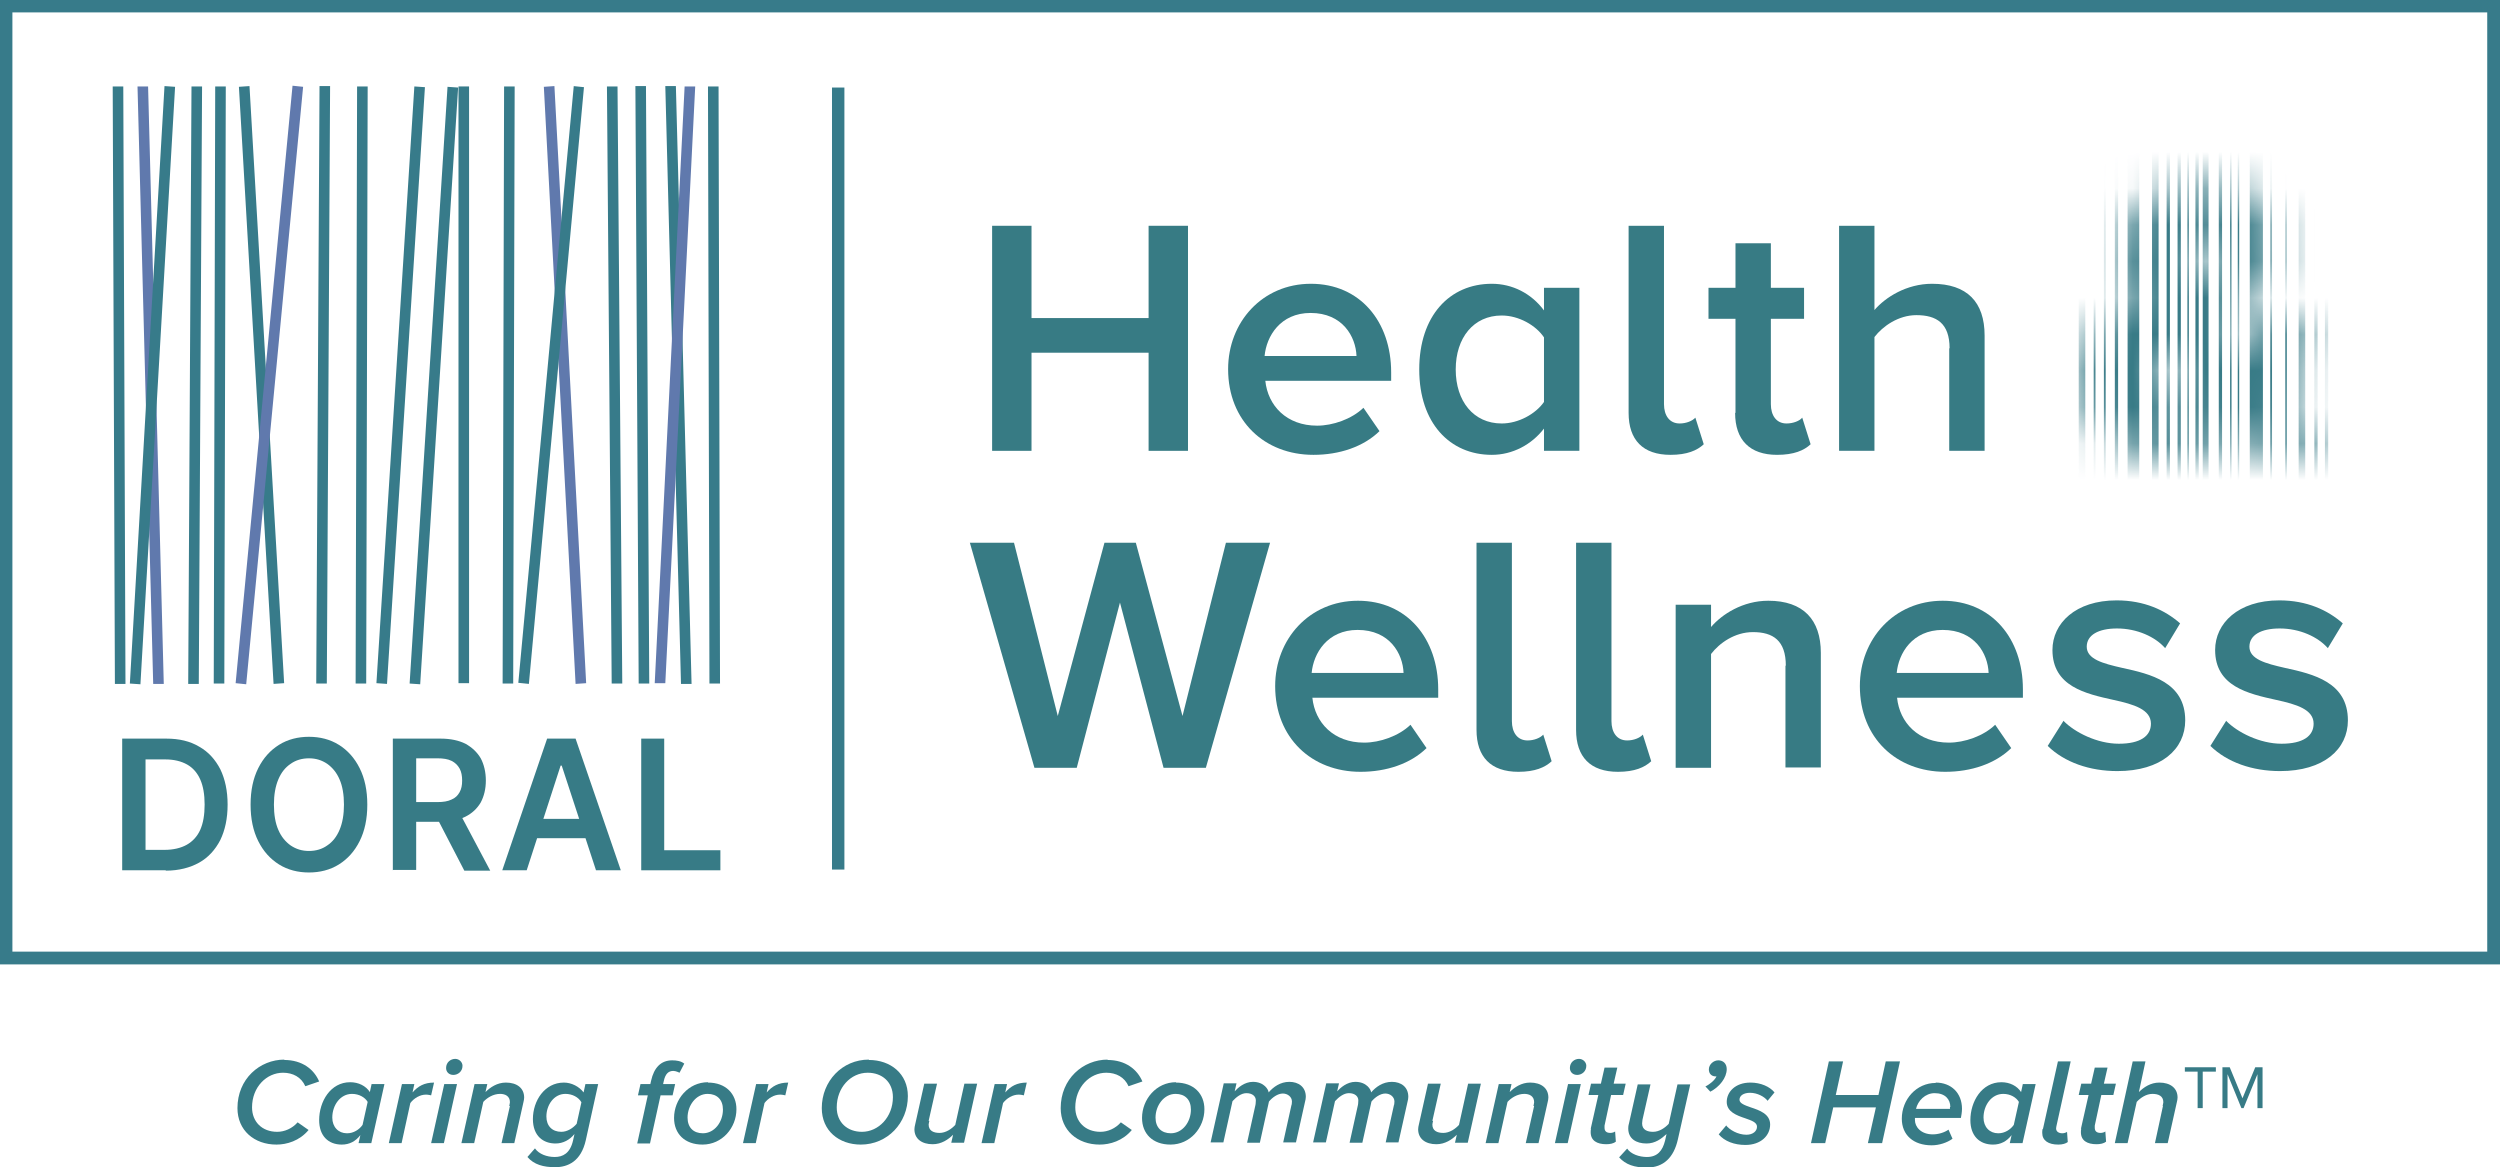 <?xml version="1.0" encoding="UTF-8"?>
<svg id="a" data-name="Layer 1" xmlns="http://www.w3.org/2000/svg" xmlns:xlink="http://www.w3.org/1999/xlink" viewBox="0 0 68.54 32">
  <defs>
    <mask id="b" data-name="mask" x="56.97" y="2.66" width="7.1" height="15.47" maskUnits="userSpaceOnUse">
      <g id="c" data-name="mask0 4075 6083">
        <path d="M61.65,12.41c-.09-.1-.21-.22-.33-.36-.53.31-1.14.49-1.82.49-1.42,0-2.54-.72-2.54-2.19,0-1.08.71-1.64,1.52-2.04-.24-.5-.4-1.01-.4-1.48,0-.99.94-1.8,2.32-1.8,1.11,0,2.17.61,2.17,1.64,0,1.12-.85,1.58-1.71,1.95.14.2.28.37.4.53l.39.5c.23-.36.41-.76.53-1.15l1.51.72c-.28.58-.62,1.14-1.02,1.63.44.51.89,1.01,1.38,1.55h-2.42ZM60.32,10.93c-.23-.26-.42-.49-.56-.66-.17-.23-.36-.47-.53-.72-.14.16-.22.36-.22.61,0,.51.36.88.78.88.17,0,.35-.04.52-.11h0ZM60.21,7.6c.42-.21.72-.45.72-.81,0-.23-.18-.4-.42-.4-.29,0-.5.21-.5.49,0,.21.08.46.21.72Z" fill="#fff" stroke-width="0"/>
      </g>
    </mask>
  </defs>
  <path d="M3.38,2.37h-.29s.06,16.38.06,16.38h.29s-.06-16.38-.06-16.38Z" fill="#377b8a" stroke-width="0"/>
  <path d="M4.06,2.37h-.29s.43,16.38.43,16.38h.29s-.43-16.38-.43-16.38Z" fill="#6079ad" stroke-width="0"/>
  <path d="M4.51,2.36l-.95,16.38.29.02.95-16.38-.29-.02Z" fill="#377b8a" stroke-width="0"/>
  <path d="M5.25,2.37l-.09,16.38h.29s.09-16.38.09-16.38h-.29Z" fill="#377b8a" stroke-width="0"/>
  <path d="M5.9,2.37l-.04,16.37h.29s.04-16.37.04-16.37h-.29Z" fill="#377b8a" stroke-width="0"/>
  <path d="M6.84,2.36l-.29.02.95,16.37.29-.02-.95-16.37Z" fill="#377b8a" stroke-width="0"/>
  <path d="M8.02,2.35l-1.56,16.38.29.03,1.56-16.38-.29-.03Z" fill="#6079ad" stroke-width="0"/>
  <path d="M8.76,2.36l-.09,16.38h.29s.09-16.38.09-16.38h-.29Z" fill="#377b8a" stroke-width="0"/>
  <path d="M9.79,2.37l-.04,16.37h.29s.04-16.37.04-16.37h-.29Z" fill="#377b8a" stroke-width="0"/>
  <path d="M11.36,2.37l-1.04,16.36.29.02,1.04-16.36-.29-.02Z" fill="#377b8a" stroke-width="0"/>
  <path d="M12.27,2.37l-1.04,16.37.29.02,1.04-16.36-.29-.02Z" fill="#377b8a" stroke-width="0"/>
  <path d="M12.86,2.37h-.29v16.36h.29V2.37Z" fill="#377b8a" stroke-width="0"/>
  <path d="M13.82,2.37l-.04,16.37h.29s.04-16.37.04-16.37h-.29Z" fill="#377b8a" stroke-width="0"/>
  <path d="M15.2,2.36l-.29.02.87,16.37.29-.02-.87-16.37Z" fill="#6079ad" stroke-width="0"/>
  <path d="M15.73,2.36l-1.52,16.36.29.03,1.51-16.36-.29-.03Z" fill="#377b8a" stroke-width="0"/>
  <path d="M16.93,2.37h-.29s.13,16.37.13,16.37h.29s-.13-16.37-.13-16.37Z" fill="#377b8a" stroke-width="0"/>
  <path d="M17.71,2.36h-.29s.09,16.38.09,16.38h.29s-.09-16.38-.09-16.38Z" fill="#377b8a" stroke-width="0"/>
  <path d="M18.53,2.36h-.29s.43,16.39.43,16.39h.29s-.43-16.39-.43-16.39Z" fill="#377b8a" stroke-width="0"/>
  <path d="M18.77,2.36l-.82,16.37h.29s.82-16.36.82-16.36h-.29Z" fill="#6079ad" stroke-width="0"/>
  <path d="M19.7,2.37h-.29s.04,16.37.04,16.37h.29s-.04-16.37-.04-16.37Z" fill="#377b8a" stroke-width="0"/>
  <path d="M68.54,26.44H0V0h68.54v26.44ZM.34,26.09h67.85V.34H.34v25.75Z" fill="#377b8a" stroke-width="0"/>
  <path d="M23.15,2.4h-.34v21.44h.34V2.4Z" fill="#377b8a" stroke-width="0"/>
  <path d="M31.49,9.67h-3.21v2.69h-1.08v-6.17h1.08v2.53h3.21v-2.53h1.08v6.17h-1.08v-2.69Z" fill="#377b84" stroke-width="0"/>
  <path d="M35.94,7.78c1.34,0,2.2,1.03,2.2,2.43v.23h-3.45c.07.68.58,1.23,1.42,1.23.43,0,.95-.18,1.27-.49l.44.64c-.44.43-1.1.65-1.81.65-1.34,0-2.34-.93-2.34-2.35,0-1.29.94-2.34,2.27-2.34h0ZM34.68,9.76h2.51c-.02-.53-.38-1.18-1.26-1.18-.83,0-1.21.64-1.26,1.18h0Z" fill="#377b84" stroke-width="0"/>
  <path d="M42.33,11.75c-.34.44-.86.72-1.43.72-1.15,0-1.99-.87-1.99-2.34s.83-2.35,1.99-2.35c.56,0,1.08.26,1.43.73v-.62h.97v4.47h-.97v-.61h0ZM42.33,9.25c-.22-.33-.69-.6-1.16-.6-.77,0-1.26.61-1.26,1.48s.49,1.48,1.26,1.48c.46,0,.93-.26,1.16-.59v-1.77Z" fill="#377b84" stroke-width="0"/>
  <path d="M44.65,11.32v-5.13h.97v4.89c0,.31.15.53.43.53.18,0,.35-.07.43-.16l.23.73c-.18.17-.46.29-.91.29-.76,0-1.15-.41-1.15-1.15h0Z" fill="#377b84" stroke-width="0"/>
  <path d="M47.58,11.32v-2.58h-.74v-.85h.74v-1.22h.97v1.22h.91v.85h-.91v2.34c0,.31.15.53.43.53.18,0,.36-.07.43-.16l.23.73c-.18.17-.46.29-.92.29-.75,0-1.15-.41-1.15-1.15h0Z" fill="#377b84" stroke-width="0"/>
  <path d="M53.45,9.55c0-.69-.36-.91-.91-.91-.49,0-.92.3-1.15.6v3.12h-.97v-6.17h.97v2.31c.3-.35.88-.72,1.58-.72.96,0,1.44.5,1.44,1.42v3.16h-.97v-2.81Z" fill="#377b84" stroke-width="0"/>
  <path d="M30.71,16.5l-1.19,4.55h-1.16l-1.77-6.17h1.21l1.2,4.75,1.28-4.75h.86l1.28,4.75,1.19-4.75h1.21l-1.76,6.17h-1.16l-1.2-4.55Z" fill="#377b84" stroke-width="0"/>
  <path d="M37.23,16.47c1.34,0,2.2,1.03,2.2,2.43v.23h-3.45c.07.68.58,1.23,1.42,1.23.43,0,.95-.18,1.27-.49l.44.64c-.44.43-1.1.65-1.81.65-1.34,0-2.34-.93-2.34-2.35,0-1.29.94-2.34,2.27-2.34h0ZM35.97,18.45h2.51c-.02-.53-.38-1.18-1.26-1.18-.83,0-1.21.64-1.26,1.18h0Z" fill="#377b84" stroke-width="0"/>
  <path d="M40.48,20.01v-5.13h.97v4.89c0,.31.15.53.43.53.18,0,.35-.07.43-.16l.23.73c-.18.17-.46.29-.91.29-.76,0-1.15-.41-1.15-1.15h0Z" fill="#377b84" stroke-width="0"/>
  <path d="M43.21,20.01v-5.13h.97v4.89c0,.31.15.53.43.53.18,0,.35-.07.43-.16l.23.73c-.18.17-.46.29-.91.29-.76,0-1.15-.41-1.15-1.15h0Z" fill="#377b84" stroke-width="0"/>
  <path d="M48.96,18.25c0-.69-.35-.92-.9-.92-.5,0-.92.3-1.15.6v3.12h-.97v-4.47h.97v.61c.3-.35.87-.72,1.57-.72.96,0,1.44.52,1.44,1.43v3.14h-.97v-2.79h0Z" fill="#377b84" stroke-width="0"/>
  <path d="M53.26,16.47c1.34,0,2.2,1.03,2.2,2.43v.23h-3.45c.07.68.58,1.23,1.42,1.23.43,0,.95-.18,1.27-.49l.44.64c-.44.43-1.1.65-1.81.65-1.34,0-2.34-.93-2.34-2.35,0-1.29.94-2.34,2.27-2.34h0ZM52.01,18.45h2.51c-.02-.53-.38-1.18-1.26-1.18-.83,0-1.21.64-1.26,1.18h0Z" fill="#377b84" stroke-width="0"/>
  <path d="M56.57,19.76c.31.32.93.63,1.52.63s.88-.21.88-.55c0-.39-.47-.53-1.02-.65-.77-.17-1.68-.37-1.68-1.37,0-.73.63-1.36,1.76-1.36.76,0,1.33.27,1.74.63l-.41.68c-.27-.31-.77-.54-1.32-.54-.51,0-.83.18-.83.5,0,.34.44.46.97.58.78.17,1.73.39,1.73,1.44,0,.79-.66,1.39-1.86,1.39-.76,0-1.45-.24-1.91-.69l.44-.7h0Z" fill="#377b84" stroke-width="0"/>
  <path d="M61.03,19.76c.31.32.93.63,1.52.63s.88-.21.88-.55c0-.39-.47-.53-1.02-.65-.77-.17-1.68-.37-1.68-1.37,0-.73.63-1.36,1.76-1.36.76,0,1.33.27,1.74.63l-.41.68c-.27-.31-.77-.54-1.32-.54-.51,0-.83.18-.83.5,0,.34.44.46.97.58.78.17,1.73.39,1.73,1.44,0,.79-.66,1.39-1.86,1.39-.76,0-1.45-.24-1.91-.69l.44-.7h0Z" fill="#377b84" stroke-width="0"/>
  <path d="M7.79,29.06c.5,0,.82.26.96.59l-.38.13c-.11-.25-.34-.37-.61-.37-.45,0-.85.39-.85.95,0,.39.27.67.69.67.2,0,.41-.09.56-.26l.3.21c-.25.3-.6.4-.88.4-.61,0-1.07-.39-1.07-1,0-.8.61-1.33,1.29-1.33h0Z" fill="#377b86" stroke-width="0"/>
  <path d="M10.19,29.72h.35l-.36,1.62h-.35l.05-.22c-.13.17-.3.26-.51.26-.37,0-.62-.24-.62-.67,0-.51.31-1.04.85-1.04.23,0,.43.1.54.27l.05-.23h0ZM9.52,31.07c.17,0,.33-.1.42-.23l.14-.63c-.07-.12-.23-.22-.43-.22-.32,0-.54.31-.54.65,0,.26.17.43.4.43h0Z" fill="#377b86" stroke-width="0"/>
  <path d="M11.01,29.72h.35l-.05.23c.15-.17.32-.27.59-.27l-.08.35s-.08-.02-.14-.02c-.17,0-.33.1-.43.23l-.24,1.1h-.35l.36-1.62Z" fill="#377b86" stroke-width="0"/>
  <path d="M12.18,29.72h.35l-.36,1.62h-.35l.36-1.62ZM12.48,29.03c.11,0,.2.09.2.19,0,.16-.13.25-.25.25s-.2-.08-.2-.19c0-.16.13-.25.25-.25Z" fill="#377b86" stroke-width="0"/>
  <path d="M13.96,30.32s.02-.07.02-.1c0-.17-.13-.23-.27-.23-.19,0-.36.11-.46.22l-.25,1.13h-.35l.36-1.62h.35l-.05.22c.13-.13.32-.26.56-.26.3,0,.5.15.5.41,0,.03-.01.1-.02.13l-.25,1.12h-.35l.23-1.02h0Z" fill="#377b86" stroke-width="0"/>
  <path d="M14.67,31.49c.11.15.32.23.54.23s.42-.1.5-.45l.04-.18c-.13.16-.31.26-.52.26-.33,0-.62-.2-.62-.67,0-.5.32-1,.85-1,.21,0,.42.11.54.27l.05-.23h.35l-.34,1.54c-.13.58-.49.74-.84.74-.32,0-.58-.07-.76-.28l.21-.24ZM15.94,30.22c-.08-.14-.25-.23-.44-.23-.31,0-.52.3-.52.62,0,.26.16.42.41.42.16,0,.32-.1.42-.22l.13-.59Z" fill="#377b86" stroke-width="0"/>
  <path d="M17.76,30.03h-.27l.07-.31h.27l.02-.09c.08-.36.27-.56.58-.56.12,0,.24.02.33.09l-.13.25s-.1-.05-.17-.05c-.14,0-.22.09-.26.27l-.02.09h.33l-.07.31h-.33l-.29,1.32h-.35l.29-1.32Z" fill="#377b86" stroke-width="0"/>
  <path d="M19.41,29.68c.49,0,.78.31.78.73,0,.51-.39.97-.93.97-.49,0-.78-.3-.78-.73,0-.51.39-.98.93-.98ZM19.4,29.99c-.32,0-.55.32-.55.65,0,.27.16.43.42.43.32,0,.55-.31.55-.65,0-.27-.16-.43-.42-.43Z" fill="#377b86" stroke-width="0"/>
  <path d="M20.72,29.72h.35l-.05.23c.15-.17.32-.27.59-.27l-.08.35s-.08-.02-.14-.02c-.17,0-.33.1-.43.23l-.24,1.1h-.35l.36-1.62Z" fill="#377b86" stroke-width="0"/>
  <path d="M23.82,29.06c.6,0,1.07.38,1.07.99,0,.74-.56,1.33-1.29,1.33-.6,0-1.07-.38-1.07-1,0-.74.56-1.33,1.29-1.33ZM23.79,29.41c-.47,0-.85.41-.85.95,0,.42.3.67.69.67.46,0,.85-.41.85-.95,0-.42-.3-.67-.69-.67Z" fill="#377b86" stroke-width="0"/>
  <path d="M25.48,30.73s-.02.07-.02.1c0,.17.13.23.3.23s.33-.11.43-.22l.25-1.13h.35l-.36,1.62h-.35l.05-.22c-.13.13-.32.26-.56.26-.3,0-.5-.15-.5-.41,0-.03.01-.1.02-.13l.25-1.12h.35l-.23,1.02h0Z" fill="#377b86" stroke-width="0"/>
  <path d="M27.26,29.72h.35l-.05.23c.15-.17.32-.27.59-.27l-.08.35s-.08-.02-.14-.02c-.17,0-.33.1-.43.23l-.24,1.1h-.35l.36-1.62Z" fill="#377b86" stroke-width="0"/>
  <path d="M30.36,29.06c.5,0,.82.26.96.59l-.38.13c-.11-.25-.34-.37-.61-.37-.45,0-.85.39-.85.95,0,.39.27.67.69.67.2,0,.41-.09.56-.26l.3.21c-.25.3-.6.4-.88.4-.61,0-1.07-.39-1.07-1,0-.8.61-1.33,1.29-1.33h0Z" fill="#377b86" stroke-width="0"/>
  <path d="M32.24,29.68c.49,0,.78.31.78.73,0,.51-.39.97-.93.97-.49,0-.78-.3-.78-.73,0-.51.39-.98.93-.98ZM32.23,29.99c-.32,0-.55.32-.55.65,0,.27.16.43.42.43.32,0,.55-.31.55-.65,0-.27-.16-.43-.42-.43Z" fill="#377b86" stroke-width="0"/>
  <path d="M35.41,30.3s.01-.06.01-.1c0-.13-.12-.22-.25-.22-.14,0-.29.11-.38.22l-.25,1.13h-.35l.23-1.04s.01-.06.01-.12c0-.11-.09-.2-.26-.2-.14,0-.28.11-.38.22l-.25,1.13h-.35l.36-1.62h.35l-.05.22c.09-.1.27-.26.5-.26.31,0,.43.22.43.29h0c.13-.15.32-.29.57-.29s.45.14.45.41c0,.04-.01.1-.02.13l-.25,1.12h-.35l.23-1.04h0Z" fill="#377b86" stroke-width="0"/>
  <path d="M38.22,30.3s.01-.06.01-.1c0-.13-.12-.22-.25-.22-.14,0-.29.11-.38.22l-.25,1.13h-.35l.23-1.04s.01-.06.01-.12c0-.11-.09-.2-.26-.2-.14,0-.28.11-.38.22l-.25,1.13h-.35l.36-1.62h.35l-.05.22c.09-.1.27-.26.5-.26.31,0,.43.22.43.29h0c.13-.15.32-.29.57-.29s.45.14.45.41c0,.04-.01.1-.02.13l-.25,1.12h-.35l.23-1.04h0Z" fill="#377b86" stroke-width="0"/>
  <path d="M39.29,30.73s-.02.07-.02.1c0,.17.13.23.3.23s.33-.11.43-.22l.25-1.13h.35l-.36,1.62h-.35l.05-.22c-.13.13-.32.26-.56.26-.3,0-.5-.15-.5-.41,0-.03.01-.1.02-.13l.25-1.12h.35l-.23,1.02h0Z" fill="#377b86" stroke-width="0"/>
  <path d="M42.04,30.32s.02-.07.02-.1c0-.17-.13-.23-.27-.23-.19,0-.36.11-.46.22l-.25,1.13h-.35l.36-1.62h.35l-.05.22c.13-.13.32-.26.56-.26.3,0,.5.15.5.41,0,.03-.01.1-.02.13l-.25,1.12h-.35l.23-1.02h0Z" fill="#377b86" stroke-width="0"/>
  <path d="M42.99,29.72h.35l-.36,1.62h-.35l.36-1.62ZM43.29,29.03c.11,0,.2.09.2.19,0,.16-.13.25-.25.25s-.2-.08-.2-.19c0-.16.13-.25.25-.25Z" fill="#377b86" stroke-width="0"/>
  <path d="M43.61,30.95l.21-.93h-.27l.07-.31h.27l.1-.44h.35l-.1.44h.33l-.07.31h-.33l-.18.84s0,.04,0,.06c0,.09.05.14.16.14.05,0,.11-.02.13-.04l.02.28c-.06.05-.16.07-.26.07-.26,0-.43-.1-.43-.33,0-.02,0-.07.01-.1Z" fill="#377b86" stroke-width="0"/>
  <path d="M44.61,31.49c.1.15.33.23.54.23.29,0,.43-.17.5-.45l.04-.18c-.14.13-.31.26-.55.26-.28,0-.5-.13-.5-.41,0-.03,0-.07.02-.14l.24-1.07h.35l-.22.97s-.01.08-.01.1c0,.18.15.23.3.23.17,0,.33-.11.43-.22l.24-1.08h.35l-.34,1.51c-.11.49-.39.77-.85.77-.34,0-.58-.08-.76-.28l.22-.24h0Z" fill="#377b86" stroke-width="0"/>
  <path d="M46.75,29.79c.12-.06.26-.17.31-.28h-.03c-.1,0-.18-.07-.18-.19,0-.14.13-.25.26-.25.12,0,.23.08.23.24,0,.24-.2.49-.45.62l-.13-.14h0Z" fill="#377b86" stroke-width="0"/>
  <path d="M47.32,30.85c.09.12.32.26.56.26.18,0,.29-.1.29-.22s-.15-.17-.32-.23c-.24-.08-.51-.18-.51-.45s.23-.53.65-.53c.28,0,.53.11.66.27l-.19.23c-.08-.11-.28-.22-.48-.22-.18,0-.29.08-.29.19,0,.1.14.15.31.21.24.08.53.18.53.47,0,.3-.25.56-.68.56-.3,0-.57-.1-.73-.29l.21-.25h0Z" fill="#377b86" stroke-width="0"/>
  <path d="M51.43,30.36h-1.17l-.22.98h-.39l.49-2.24h.39l-.2.92h1.17l.2-.92h.39l-.49,2.24h-.39l.22-.98Z" fill="#377b86" stroke-width="0"/>
  <path d="M53.07,29.68c.42,0,.72.28.72.72,0,.09-.02.2-.03.25h-1.26v.06c0,.18.16.39.49.39.15,0,.32-.05.43-.13l.11.25c-.15.11-.37.18-.57.18-.5,0-.82-.28-.82-.73,0-.53.4-.98.93-.98h0ZM53.47,30.35c0-.21-.14-.38-.43-.38-.26,0-.46.21-.51.43h.93s0-.03,0-.05h0Z" fill="#377b86" stroke-width="0"/>
  <path d="M55.46,29.72h.35l-.36,1.62h-.35l.05-.22c-.13.17-.3.26-.51.26-.37,0-.62-.24-.62-.67,0-.51.31-1.04.85-1.04.23,0,.43.1.54.27l.05-.23h0ZM54.79,31.07c.17,0,.33-.1.42-.23l.14-.63c-.07-.12-.23-.22-.43-.22-.32,0-.54.31-.54.65,0,.26.17.43.4.43h0Z" fill="#377b86" stroke-width="0"/>
  <path d="M56.01,30.95l.41-1.85h.35l-.39,1.77s-.01.05-.01.07c0,.08.07.13.17.13.05,0,.11-.02.13-.04l.02.28c-.05.04-.14.07-.26.07-.27,0-.44-.11-.44-.32,0-.04,0-.07.01-.11h0Z" fill="#377b86" stroke-width="0"/>
  <path d="M57.05,30.95l.21-.93h-.27l.07-.31h.27l.1-.44h.35l-.1.44h.33l-.07.31h-.33l-.18.84s0,.04,0,.06c0,.09.05.14.16.14.05,0,.11-.02.13-.04l.02.28c-.06.05-.16.07-.26.07-.26,0-.43-.1-.43-.33,0-.02,0-.07.01-.1Z" fill="#377b86" stroke-width="0"/>
  <path d="M59.29,30.32s.02-.08.02-.1c0-.17-.13-.23-.3-.23s-.33.11-.43.22l-.25,1.13h-.35l.49-2.24h.35l-.18.84c.13-.13.32-.26.56-.26.3,0,.5.15.5.41,0,.03-.01.1-.02.13l-.25,1.12h-.35l.22-1.02Z" fill="#377b86" stroke-width="0"/>
  <path d="M60.25,29.38h-.35v-.12h.85v.12h-.36v1h-.14v-1h0Z" fill="#377b86" stroke-width="0"/>
  <path d="M61.89,29.45l-.38.93h-.06l-.38-.93v.93h-.14v-1.12h.2l.35.85.35-.85h.2v1.12h-.14v-.93h0Z" fill="#377b86" stroke-width="0"/>
  <path d="M4.54,23.86h-1.19v-3.61h1.21c.35,0,.65.07.9.22.25.14.44.35.58.62.13.27.2.59.2.97s-.07.7-.2.97c-.14.27-.33.48-.58.62-.25.14-.56.22-.91.22h0ZM3.99,23.3h.52c.24,0,.45-.05.61-.14.16-.09.29-.23.37-.41.08-.18.12-.41.12-.69s-.04-.51-.12-.69c-.08-.18-.2-.32-.36-.41-.16-.09-.36-.14-.6-.14h-.54v2.48h0Z" fill="#377b86" stroke-width="0"/>
  <path d="M10.07,22.06c0,.39-.07.72-.21,1-.14.28-.33.49-.57.64-.24.15-.52.22-.82.22s-.58-.07-.82-.22c-.24-.15-.43-.36-.57-.64-.14-.28-.21-.61-.21-1s.07-.72.21-1c.14-.28.33-.49.57-.64.24-.15.52-.22.82-.22s.58.07.82.22c.24.15.43.36.57.64.14.28.21.61.21,1h0ZM9.43,22.06c0-.27-.04-.51-.12-.69-.08-.19-.2-.33-.34-.43-.15-.1-.31-.15-.5-.15s-.36.05-.5.15c-.15.1-.26.24-.34.43-.08.19-.12.42-.12.69s.04.51.12.69c.08.19.2.33.34.43.15.1.31.15.5.15s.36-.05.5-.15c.15-.1.26-.24.34-.43.08-.19.12-.42.12-.69Z" fill="#377b86" stroke-width="0"/>
  <path d="M10.77,23.86v-3.61h1.31c.27,0,.5.05.68.14.18.1.32.23.42.4.09.17.14.38.14.61s-.05.43-.14.6c-.1.17-.24.3-.42.39-.18.09-.41.14-.68.14h-.94v-.54h.85c.16,0,.29-.02.39-.07.1-.04.17-.11.22-.2.05-.09.07-.19.07-.32s-.02-.24-.07-.33c-.05-.09-.12-.16-.22-.21-.1-.05-.23-.07-.39-.07h-.58v3.06h-.63,0ZM12.57,22.23l.87,1.64h-.71l-.85-1.64h.69Z" fill="#377b86" stroke-width="0"/>
  <path d="M14.45,23.86h-.68l1.23-3.61h.78l1.24,3.61h-.68l-.94-2.87h-.03l-.93,2.87h0ZM14.47,22.45h1.85v.53h-1.85v-.53Z" fill="#377b86" stroke-width="0"/>
  <path d="M17.58,23.86v-3.61h.63v3.06h1.54v.55h-2.18,0Z" fill="#377b86" stroke-width="0"/>
  <g mask="url(#b)">
    <g>
      <path d="M63.54,2.66h-.09v15.47h.09V2.66Z" fill="#377a86" stroke-width="0"/>
      <path d="M63.83,2.66h-.09v15.47h.09V2.66Z" fill="#377a86" stroke-width="0"/>
      <path d="M57.17,2.66h-.18v15.47h.18V2.66Z" fill="#377a86" stroke-width="0"/>
      <path d="M58.65,2.66h-.32v15.47h.32V2.66Z" fill="#377a86" stroke-width="0"/>
      <path d="M62.04,2.66h-.36v15.47h.36V2.66Z" fill="#377a86" stroke-width="0"/>
      <path d="M63.2,2.66h-.18v15.47h.18V2.66Z" fill="#377a86" stroke-width="0"/>
      <path d="M62.7,2.66h-.05v15.47h.05V2.66Z" fill="#377a86" stroke-width="0"/>
      <path d="M62.29,2.66h-.05v15.47h.05V2.66Z" fill="#377a86" stroke-width="0"/>
      <path d="M57.73,2.66h-.05v15.47h.05V2.66Z" fill="#377a86" stroke-width="0"/>
      <path d="M58.07,2.66h-.09v15.47h.09V2.66Z" fill="#377a86" stroke-width="0"/>
      <path d="M57.45,2.66h-.05v15.47h.05V2.66Z" fill="#377a86" stroke-width="0"/>
      <path d="M59.49,2.66h-.09v15.47h.09V2.66Z" fill="#377a86" stroke-width="0"/>
      <path d="M59.79,2.66h-.09v15.47h.09V2.66Z" fill="#377a86" stroke-width="0"/>
      <path d="M60.55,2.66h-.16v15.47h.16V2.66Z" fill="#377a86" stroke-width="0"/>
      <path d="M60.92,2.66h-.09v15.47h.09V2.66Z" fill="#377a86" stroke-width="0"/>
      <path d="M60.28,2.66h-.09v15.47h.09V2.66Z" fill="#377a86" stroke-width="0"/>
      <path d="M60.01,2.66h-.04v15.47h.04V2.66Z" fill="#377a86" stroke-width="0"/>
      <path d="M61.18,2.66h-.04v15.47h.04V2.66Z" fill="#377a86" stroke-width="0"/>
      <path d="M61.39,2.66h-.04v15.47h.04V2.66Z" fill="#377a86" stroke-width="0"/>
      <path d="M59.18,2.66h-.18v15.47h.18V2.66Z" fill="#377a86" stroke-width="0"/>
    </g>
  </g>
</svg>